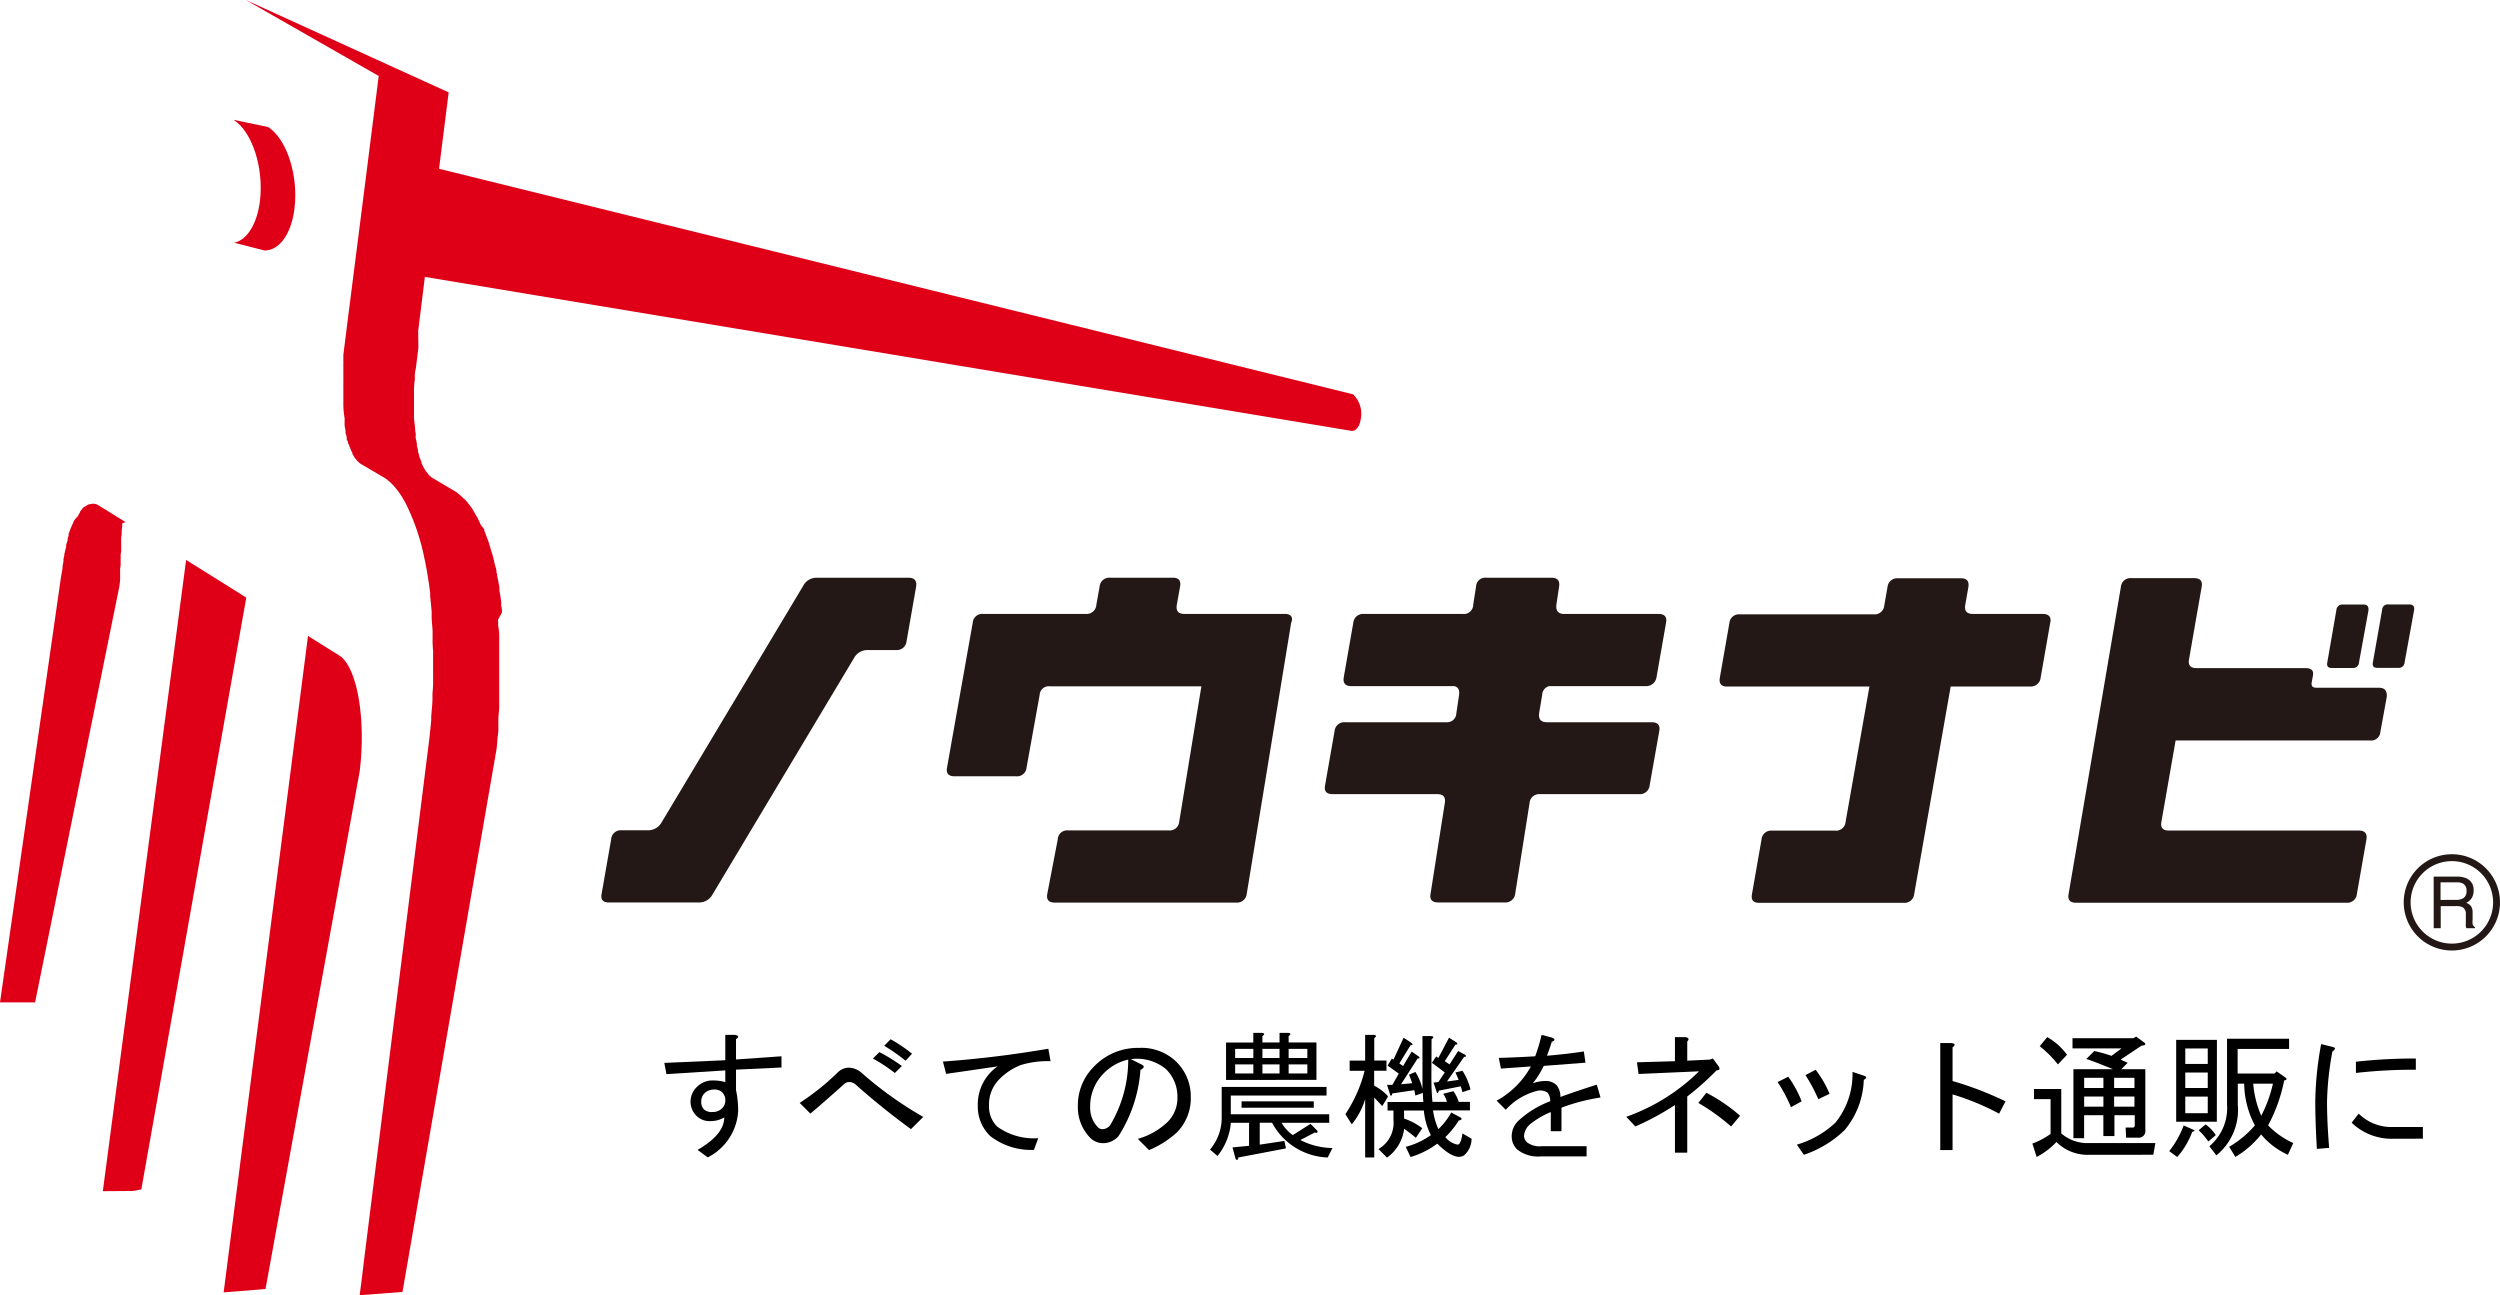 <svg xmlns="http://www.w3.org/2000/svg" width="106.88" height="55.369" viewBox="0 0 106.88 55.369"><g transform="translate(0 21.535)"><path d="M5.114,290.348l.022-.179v-.492l.022-.152v-.443l.022-.143v-.577l.022-.152v-.152l.022-.166v-.152l.143-.054-1.15-.711a.474.474,0,0,0-.192-.072.555.555,0,0,0-.206.027H3.789a.861.861,0,0,0-.157.1H3.6a1.677,1.677,0,0,0-.174.206h0v.022a1.783,1.783,0,0,0-.1.183.846.846,0,0,0-.192.246v.022h0c-.063.121-.116.259-.174.407h0a.085.085,0,0,1-.022.058c-.022.018,0,.054,0,.081a1.341,1.341,0,0,0-.045.143v.058c0,.018-.04.125-.063.2s0,0,0,.027v.058c-.031.1-.054.219-.081.327a.224.224,0,0,0,0,.054,1.513,1.513,0,0,0-.036.152v.067a1.1,1.1,0,0,1-.036.206c0,.018,0,.036,0,.054a3.048,3.048,0,0,1-.062.384L0,308.221H1.5l3.606-17.8Z" transform="translate(0 -286.902)" fill="#df0018"/></g><g transform="translate(4.396 23.939)"><path d="M64.058,320.174l-1.91-1.195-3.561,26.987,1.284-.009.362-.067,4.487-25.3Z" transform="translate(-58.587 -318.979)" fill="#df0018"/></g><g transform="translate(9.561 27.186)"><path d="M132.409,363.172l-1.378-.863-3.606,28.065,1.79-.143,4.027-22.137C133.518,365.865,133.134,363.686,132.409,363.172Z" transform="translate(-127.425 -362.308)" fill="#df0018"/></g><g transform="translate(9.982 5.122)"><path d="M134.508,68.432l-1.481-.309c.8.5,1.3,2.054,1.132,3.467-.125,1.011-.564,1.669-1.1,1.79l1.3.331c.613,0,1.136-.676,1.275-1.79C135.81,70.49,135.3,68.937,134.508,68.432Z" transform="translate(-133.027 -68.123)" fill="#df0018"/></g><g transform="translate(10.509)"><path d="M187.582,16.858,148.5,7.216l.412-3.266L140.239,0l5.682,3.248-.608,4.805-.586,4.6-.085.662-.233,1.852v.313a.342.342,0,0,1,0,.067v.031a.863.863,0,0,0,0,.107v.259a.254.254,0,0,0,0,.058v.17a.657.657,0,0,1,0,.094v.179a.338.338,0,0,0,0,.067.1.1,0,0,0,0,.036v.658a.415.415,0,0,0,0,.072,3.275,3.275,0,0,0,.054.6.067.067,0,0,1,0,.031v.134a1.139,1.139,0,0,0,0,.121V18.2l.04.219v.054a.187.187,0,0,0,.022.107l.027.094v.058a.16.16,0,0,0,.036.121c.036.04,0,.076.036.112h0a1.238,1.238,0,0,1,.045.116l.04.1.04.094.045.089V19.4h0l.022.036.045.076.036.058h0l.054.067A.767.767,0,0,0,145,19.7h0a.232.232,0,0,0,.049.045l.054.054h0l.04.027h0l.966.568a1.1,1.1,0,0,1,.152.1,2.2,2.2,0,0,1,.286.259h0a3.7,3.7,0,0,1,.273.344h0a4.273,4.273,0,0,1,.255.425h0a9.315,9.315,0,0,1,.8,2.353h0c.1.447.179.957.246,1.472V25.5c.022.21.045.447.063.649v.21c0,.2.031.412.04.622v.255a5.573,5.573,0,0,0,.022.608v1.15a5.206,5.206,0,0,1-.027.653v.183c0,.259-.031.519-.054.783v.179c-.027.286-.054.573-.089.859L145.29,53.9l-.089.738-.094.734,1.83-.139,4.027-23.242.027-.286c0-.143.031-.286.045-.447v-.483c0-.17.027-.344.036-.515V27.322a2.6,2.6,0,0,0-.031-.5c-.031-.161,0-.215-.022-.322l.17-.318a.894.894,0,0,0-.031-.286v-.1a3.549,3.549,0,0,0-.076-.532v-.089a.229.229,0,0,1,0-.058c-.031-.174-.067-.349-.1-.519a.217.217,0,0,0-.022-.116c-.022-.036,0-.027,0-.04a1.046,1.046,0,0,0-.063-.259c-.022-.085-.054-.251-.085-.367s-.067-.219-.1-.331-.058-.2-.085-.291l-.1-.268c-.031-.085-.063-.17-.094-.246a.251.251,0,0,1,0-.054h0l-.143-.174c-.031-.072-.063-.143-.1-.215s-.022-.058-.036-.081l-.027-.049-.04-.063a1.787,1.787,0,0,0-.107-.183,1.588,1.588,0,0,0-.085-.148h0c-.04-.063-.085-.107-.125-.161a1.75,1.75,0,0,0-.112-.143h0l-.027-.027c-.031-.036-.067-.058-.1-.089a1.6,1.6,0,0,0-.13-.121l-.045-.04-.13-.107L149.178,21l-.944-.559-.063-.04a.918.918,0,0,1-.121-.112h0l-.116-.152a1.705,1.705,0,0,1-.183-.344v-.027c0-.027-.058-.143-.085-.224h0a1.286,1.286,0,0,0-.067-.228h0v-.067a.627.627,0,0,0-.045-.174v-.076a1.3,1.3,0,0,0-.049-.251.372.372,0,0,1,0-.143.321.321,0,0,0-.022-.143c0-.192-.04-.394-.054-.6a.409.409,0,0,1,0-.076v-.917a3.945,3.945,0,0,1,.036-.653v-.076a1.155,1.155,0,0,1,.04-.367l.112-.895-.009-.725.286-2.313,39.635,6.586c.179,0,.336-.2.38-.532a1.159,1.159,0,0,0-.327-1.029Z" transform="translate(-140.239)" fill="#df0018"/></g><g transform="translate(102.764 36.52)"><path d="M1371.725,490.69a2.058,2.058,0,1,1,2.058-2.058A2.058,2.058,0,0,1,1371.725,490.69Zm0-3.821a1.763,1.763,0,1,0,1.763,1.763A1.763,1.763,0,0,0,1371.725,486.869Z" transform="translate(-1369.667 -486.574)" fill="#231815"/></g><g transform="translate(104.044 37.477)"><path d="M1386.713,499.323h1a.971.971,0,0,1,.407.076.519.519,0,0,1,.3.519.573.573,0,0,1-.081.322.581.581,0,0,1-.233.206.447.447,0,0,1,.2.134.491.491,0,0,1,.072.277v.3a.9.9,0,0,0,0,.188.179.179,0,0,0,.1.134v.049h-.367a.273.273,0,0,1-.022-.072.992.992,0,0,1,0-.174v-.367a.313.313,0,0,0-.152-.291.65.65,0,0,0-.264-.04h-.658v.944h-.3Zm.966.993a.537.537,0,0,0,.322-.085.345.345,0,0,0,.116-.3.322.322,0,0,0-.166-.318.51.51,0,0,0-.237-.045h-.707v.752Z" transform="translate(-1386.713 -499.323)" fill="#231815"/></g><g transform="translate(25.715 24.699)"><path d="M351.993,329.051h3.937c.259,0,.367.13.322.394l-.407,2.322a.416.416,0,0,1-.447.376H354.2a.653.653,0,0,0-.6.34l-6.062,10.129a.644.644,0,0,1-.577.322h-3.852c-.246,0-.349-.125-.3-.371l.407-2.326a.412.412,0,0,1,.447-.389h1.1a.662.662,0,0,0,.6-.322l6.058-10.12A.64.64,0,0,1,351.993,329.051Z" transform="translate(-342.803 -329.051)" fill="#231815"/></g><g transform="translate(40.481 24.697)"><path d="M554,330.583H549.7c-.26,0-.367-.13-.322-.394l.139-.778q.067-.376-.309-.376h-2.684a.416.416,0,0,0-.447.376l-.139.778a.416.416,0,0,1-.447.394H541.1a.407.407,0,0,0-.447.371l-1.1,6.2c-.045.246.063.371.322.371h2.631a.407.407,0,0,0,.447-.371l.559-3.1a.394.394,0,0,1,.447-.376h6.469l-.948,5.785a.407.407,0,0,1-.447.376h-4.3a.4.4,0,0,0-.447.389l-.447,2.326c-.045.246.063.371.322.371h7.758a.416.416,0,0,0,.447-.371l1.9-11.592C554.365,330.731,554.258,330.583,554,330.583Z" transform="translate(-539.547 -329.034)" fill="#231815"/></g><g transform="translate(56.637 24.695)"><path d="M764.22,334.017a.394.394,0,0,1,.3-.376h4.143a.447.447,0,0,0,.447-.389l.407-2.326c.045-.246-.063-.371-.322-.371h-4.027c-.259,0-.371-.13-.34-.394l.116-.778q.054-.376-.322-.376H761.84a.394.394,0,0,0-.447.376l-.121.778a.4.4,0,0,1-.447.394h-4.232a.416.416,0,0,0-.447.371l-.407,2.326q-.067.389.322.389h4.407q.242.063.2.376l-.116.778a.4.4,0,0,1-.447.389h-4.313a.416.416,0,0,0-.447.376l-.407,2.322q-.072.376.322.376h4.474c.264,0,.367.13.322.389l-.608,3.87c-.045.246.063.371.322.371h2.85a.416.416,0,0,0,.447-.371l.613-3.87a.412.412,0,0,1,.447-.389h4.241a.416.416,0,0,0,.447-.376l.412-2.322c.045-.251-.067-.376-.327-.376h-4.474q-.389,0-.336-.389Z" transform="translate(-754.926 -329.002)" fill="#231815"/></g><g transform="translate(73.515 24.72)"><path d="M993.63,330.858h-3q-.389,0-.322-.389l.134-.765h0a.4.4,0,0,0,0-.161c-.022-.139-.13-.21-.327-.21h-2.684a.416.416,0,0,0-.447.371l-.139.792a.412.412,0,0,1-.447.38h-5.727a.407.407,0,0,0-.447.371l-.407,2.326c-.045.259.054.389.3.389h6.094l-1.02,5.789a.407.407,0,0,1-.447.371h-2.7a.412.412,0,0,0-.448.389l-.407,2.326c-.045.251.058.371.3.371h6.188a.412.412,0,0,0,.447-.371l1.561-8.876h3.4a.421.421,0,0,0,.447-.389l.407-2.326C994,331.006,993.889,330.858,993.63,330.858Z" transform="translate(-979.804 -329.331)" fill="#231815"/></g><g transform="translate(88.425 24.701)"><path d="M1191.835,333.783h-2.662c-.157,0-.219-.076-.188-.237l.054-.3c.031-.206-.076-.3-.322-.3h-4.657q-.389,0-.322-.376l.541-3.1c.045-.246-.063-.371-.322-.371h-2.684a.407.407,0,0,0-.447.371l-2.237,13.135c-.045.251.063.371.322.371h11.556a.412.412,0,0,0,.447-.371l.407-2.326q.067-.389-.322-.389h-8.12c-.26,0-.367-.125-.322-.371l.608-3.481h8.308a.394.394,0,0,0,.447-.371l.273-1.494C1192.206,333.908,1192.112,333.783,1191.835,333.783Z" transform="translate(-1178.578 -329.083)" fill="#231815"/></g><g transform="translate(99.488 25.845)"><path d="M1326.128,347.008h.895a.246.246,0,0,0,.273-.237l.407-2.237c0-.157-.045-.237-.206-.237h-.895a.25.25,0,0,0-.273.237l-.389,2.237C1325.909,346.927,1325.967,347.008,1326.128,347.008Z" transform="translate(-1325.932 -344.296)" fill="#231815"/></g><g transform="translate(101.438 25.84)"><path d="M1353.542,344.231h-.895a.241.241,0,0,0-.268.237l-.394,2.237c-.031.157.027.237.188.237h.895a.246.246,0,0,0,.273-.237l.407-2.237C1353.77,344.312,1353.7,344.231,1353.542,344.231Z" transform="translate(-1351.977 -344.23)" fill="#231815"/></g><g transform="translate(28.401 44.156)"><g transform="translate(0 0)"><path d="M-829.063-58.173a1.119,1.119,0,0,1-.572.16.805.805,0,0,1-.595-.206.853.853,0,0,1-.274-.618.878.878,0,0,1,.274-.64.931.931,0,0,1,.686-.274,1.99,1.99,0,0,1,.526.069v-.5l-2.516.16-.091-.48,2.607-.114V-61.7h.412q.252.046.046.183v.869l1.944-.137v.48l-1.944.091v.869a4.23,4.23,0,0,1,.091.915,2.369,2.369,0,0,1-1.3,1.967l-.435-.32Q-829.063-57.442-829.063-58.173Zm-.434-1.189a.557.557,0,0,0-.412.16.5.5,0,0,0-.137.366.433.433,0,0,0,.114.32.5.5,0,0,0,.366.114.557.557,0,0,0,.412-.16.466.466,0,0,0,.137-.343.466.466,0,0,0-.137-.343A.466.466,0,0,0-829.5-59.363Z" transform="translate(831.625 61.787)"/><path d="M-749.782-55.416q-1.281-.938-2.356-1.9a.43.43,0,0,0-.274-.114.31.31,0,0,0-.229.091q-1.052.938-1.441,1.258l-.457-.457a10.463,10.463,0,0,0,1.624-1.3.689.689,0,0,1,.457-.206.849.849,0,0,1,.549.206,16.037,16.037,0,0,0,2.653,1.9Zm-1.349-3.294a7.6,7.6,0,0,1,.961.595l-.3.3a6.551,6.551,0,0,0-.938-.618Zm.48-.549a6.435,6.435,0,0,1,.915.618l-.274.3a8.7,8.7,0,0,0-.915-.64Z" transform="translate(760.326 59.533)"/><path d="M-668.286-53.248a3.941,3.941,0,0,0-1.258.16,2.571,2.571,0,0,0-.938.618,1.517,1.517,0,0,0-.435,1.121,1.207,1.207,0,0,0,.343.892,2.656,2.656,0,0,0,1.761.5l-.183.5a2.84,2.84,0,0,1-1.875-.595,1.743,1.743,0,0,1-.526-1.281,1.982,1.982,0,0,1,.846-1.693q-1.075.16-2.2.32l-.137-.526q2.241-.16,4.506-.549Z" transform="translate(684.799 54.46)"/><path d="M-593.425-53.445a6.037,6.037,0,0,1-.938,2.836.875.875,0,0,1-.617.3.773.773,0,0,1-.572-.206,1.862,1.862,0,0,1-.549-1.372,2.337,2.337,0,0,1,.709-1.715,2.583,2.583,0,0,1,1.9-.778,2.133,2.133,0,0,1,1.578.572,2.065,2.065,0,0,1,.64,1.51,2.074,2.074,0,0,1-.595,1.532,4.107,4.107,0,0,1-1.189.755l-.48-.48a3.028,3.028,0,0,0,1.258-.709,1.433,1.433,0,0,0,.435-1.052,1.643,1.643,0,0,0-.48-1.212,1.934,1.934,0,0,0-1.51-.435l.412.206q.274.114,0,.252Zm-.526-.435a2.1,2.1,0,0,0-1.029.572,1.99,1.99,0,0,0-.595,1.464,1.178,1.178,0,0,0,.343.869.28.28,0,0,0,.206.069.447.447,0,0,0,.3-.16,5.463,5.463,0,0,0,.778-2.813Z" transform="translate(613.781 55.024)"/><path d="M-515.812-57.585a2.805,2.805,0,0,1-2.379-1.487h-.526v.938l1.052-.16.069.32-2.036.389q-.023.16-.114.069l-.137-.5.709-.069v-.983h-.778a2.613,2.613,0,0,1-.572,1.418l-.32-.274a2.091,2.091,0,0,0,.5-1.349V-60.6h4.483v.366h-4.094v.8h4.208v.366h-2.036a1.634,1.634,0,0,0,.48.526l.755-.48.3.3q.023.114-.114.069l-.618.32a3.026,3.026,0,0,0,1.372.343Zm-.595-2.127h-3.088v-.274h3.088Zm-3.362-1.464h.778v-.389h-.778Zm0-.663h.778v-.389h-.778Zm1.166,0h.732v-.389h-.732Zm0,.663h.732v-.389h-.732Zm1.121,0h.8v-.389h-.8Zm0-.663h.8v-.389h-.8Zm-2.676.938v-1.6h1.166v-.412h.366q.183.023.023.137v.274h.732v-.412h.366q.183.023.023.137v.274h1.189v1.6Z" transform="translate(544.173 62.914)"/><path d="M-442.179-58.654q-.252-.274-.343-.366v2.562h-.389v-2.493a3.138,3.138,0,0,1-.572,1.075l-.274-.435a5.925,5.925,0,0,0,.823-1.853h-.64V-60.6h.663v-1.1h.366q.183.023.023.137v.961H-442v.435h-.526v.64a2.006,2.006,0,0,1,.595.457Zm2.1-1.212q0,.549.046,1.029h.618a1.008,1.008,0,0,0-.16-.343l.435-.114a1.6,1.6,0,0,1,.229.457h.48v.366h-1.578a2.913,2.913,0,0,0,.229.8,3,3,0,0,0,.549-.709l.389.206q.137.091-.069.137a3.7,3.7,0,0,1-.572.709.874.874,0,0,0,.526.32q.137,0,.206-.48l.389.229a.94.94,0,0,1-.32.709q-.389.252-1.144-.5a3.656,3.656,0,0,1-1.144.572l-.206-.435a3.315,3.315,0,0,0,1.075-.5,2.864,2.864,0,0,1-.3-1.052h-.846v.343a2.731,2.731,0,0,1,.778.412l-.274.412q-.183-.16-.5-.389a1.8,1.8,0,0,1-.732,1.235l-.366-.366a1.3,1.3,0,0,0,.64-1.258v-.389h-.252v-.366h1.532q-.023-.229-.023-.389l-.32.114-.046-.229-.938.137q-.046.16-.091.069l-.137-.435h.229l.274-.48-.48-.343.183-.3.069.046.435-.938.343.229q.091.091-.046.091l-.48.778.16.114.366-.618.3.206q.091.091-.046.091l-.709,1.1.48-.046-.137-.366.274-.114a2.354,2.354,0,0,1,.3.732V-61.65h.366q.183.023.023.137Zm1.258.366-.938.183q-.046.16-.091.069l-.137-.412.206-.023.274-.412-.549-.412.183-.274.091.069.457-.869.32.206q.091.091-.046.091l-.457.709.206.137.366-.572.3.16q.092.091-.046.091l-.732,1.052.5-.069-.137-.32.3-.069a2.542,2.542,0,0,1,.343.8l-.343.114Z" transform="translate(472.873 61.787)"/><path d="M-355.976-59.637a1.662,1.662,0,0,1,.526-.091.65.65,0,0,1,.48.183.782.782,0,0,1,.16.5q.686-.252,1.555-.526l.16.549a8.119,8.119,0,0,0-1.67.435v1.006h-.457V-58.4a3.515,3.515,0,0,0-.892.526.725.725,0,0,0-.252.5.4.4,0,0,0,.137.274.884.884,0,0,0,.617.16h1.921v.435h-1.944a1.431,1.431,0,0,1-1.029-.3.776.776,0,0,1-.229-.572.919.919,0,0,1,.3-.663,4.1,4.1,0,0,1,1.349-.823.6.6,0,0,0-.114-.366.575.575,0,0,0-.389-.091,2.7,2.7,0,0,0-1.4.823l-.389-.389a3.722,3.722,0,0,0,1.464-1.464l-1.281.091-.091-.457q.823-.023,1.555-.069a7.179,7.179,0,0,0,.274-.915l.435.114q.229.091,0,.183-.091.3-.206.595.823-.069,1.578-.183l.069.48-1.784.137a3.821,3.821,0,0,1-.457.732Z" transform="translate(393.12 61.787)"/><path d="M-280.229-59.516l.137-.046.252.343q.091.16-.091.16a12.544,12.544,0,0,1-1.258,1.121v2.4h-.526v-2.036a11.061,11.061,0,0,1-1.693.915l-.389-.412a8.4,8.4,0,0,0,3.111-1.944l-2.584.114-.069-.5,1.624-.046v-1.029h.457q.206.046.069.183v.823Zm.915,2.859a8.859,8.859,0,0,0-1.4-1.006l.343-.435a7.249,7.249,0,0,1,1.441.983Z" transform="translate(324.921 60.66)"/><path d="M-193.888-41.456a3.509,3.509,0,0,1-.823,2.15,4.652,4.652,0,0,1-1.738,1.052l-.3-.435a4.07,4.07,0,0,0,1.647-.938,3.3,3.3,0,0,0,.732-2.173l.48.16q.206.069,0,.183Zm-1.944.823a6.993,6.993,0,0,0-.549-1.029l.435-.229a4.448,4.448,0,0,1,.595,1.029ZM-197-40.29a6.327,6.327,0,0,0-.572-1.075l.457-.229a4.86,4.86,0,0,1,.572,1.052Z" transform="translate(245.167 43.469)"/><path d="M-104.419-55.5a14.343,14.343,0,0,1,2.264.869l-.274.526a10.668,10.668,0,0,0-1.99-.823v2.379h-.526v-4.574h.457q.274.023.069.183Z" transform="translate(159.494 57.56)"/><path d="M-50.206-55.727a1.884,1.884,0,0,1-1.3-.549,3.122,3.122,0,0,1-.846.64l-.183-.572a3.256,3.256,0,0,0,.778-.412v-1.487h-.709v-.435H-51.3v1.9a1.71,1.71,0,0,0,1.189.412h2.836l-.091.5Zm.32-4.437a5.9,5.9,0,0,1,.732.206l.435-.32h-2.1v-.435h2.607l.114-.069.343.252q.137.114-.114.137l-.892.595.3.137-.274.274h1.029v2.607a.283.283,0,0,1-.32.32h-.5l-.023-.435h.3a.081.081,0,0,0,.091-.091v-.435h-.869v.892H-49.5v-.892h-.823v.983h-.457v-2.95h1.693q-.961-.389-1.144-.435Zm.846,1.144v.435h.869v-.435Zm-1.281,0v.435h.823v-.435Zm.823.8h-.823v.435h.823Zm1.327,0h-.869v.435h.869ZM-51.9-60.759a2.643,2.643,0,0,1,.846.755l-.389.412a4.686,4.686,0,0,0-.778-.778Z" transform="translate(111.022 60.942)"/><path d="M29.052-57.642a4.284,4.284,0,0,0,.343,1.372,5.715,5.715,0,0,0,.5-1.372Zm-1.029,2.7a4.346,4.346,0,0,0,1.1-.915,3.905,3.905,0,0,1-.457-1.784h-.274v.892a2.5,2.5,0,0,1-.915,2.173l-.3-.389a2.132,2.132,0,0,0,.755-1.784v-2.813h2.653v.435h-2.2v1.052h1.578l.091-.091.389.274q.091.091-.069.114a6.8,6.8,0,0,1-.686,1.921,3.545,3.545,0,0,0,1.075.755l-.229.5a3.174,3.174,0,0,1-1.144-.869,4.016,4.016,0,0,1-1.1.961ZM27.016-55.9a1.752,1.752,0,0,1,.435.457l-.32.274a2.759,2.759,0,0,0-.412-.48Zm-.526.229q.114.046-.046.091a3.47,3.47,0,0,1-.64,1.075l-.343-.252a4.038,4.038,0,0,0,.618-1.1Zm1.006-.343H25.758v-3.5H27.5Zm-1.349-3.133v.663h.961v-.663Zm0,1.029v.663h.961v-.663Zm0,1.029v.709h.961v-.709Z" transform="translate(38.877 59.814)"/><path d="M111.98-52.468a2.462,2.462,0,0,1-1.784-.686l.3-.389a1.986,1.986,0,0,0,1.487.572h1.258v.5Zm-3.271.435q-.069-1.189-.069-2.036a14.3,14.3,0,0,1,.252-2.447l.457.114q.252.046.023.206a13.172,13.172,0,0,0-.229,2.127q0,.892.091,1.99Zm4.231-3.385a21.523,21.523,0,0,0-2.562.137v-.48a22.46,22.46,0,0,1,2.562-.137Z" transform="translate(-38.059 56.996)"/></g></g></svg>